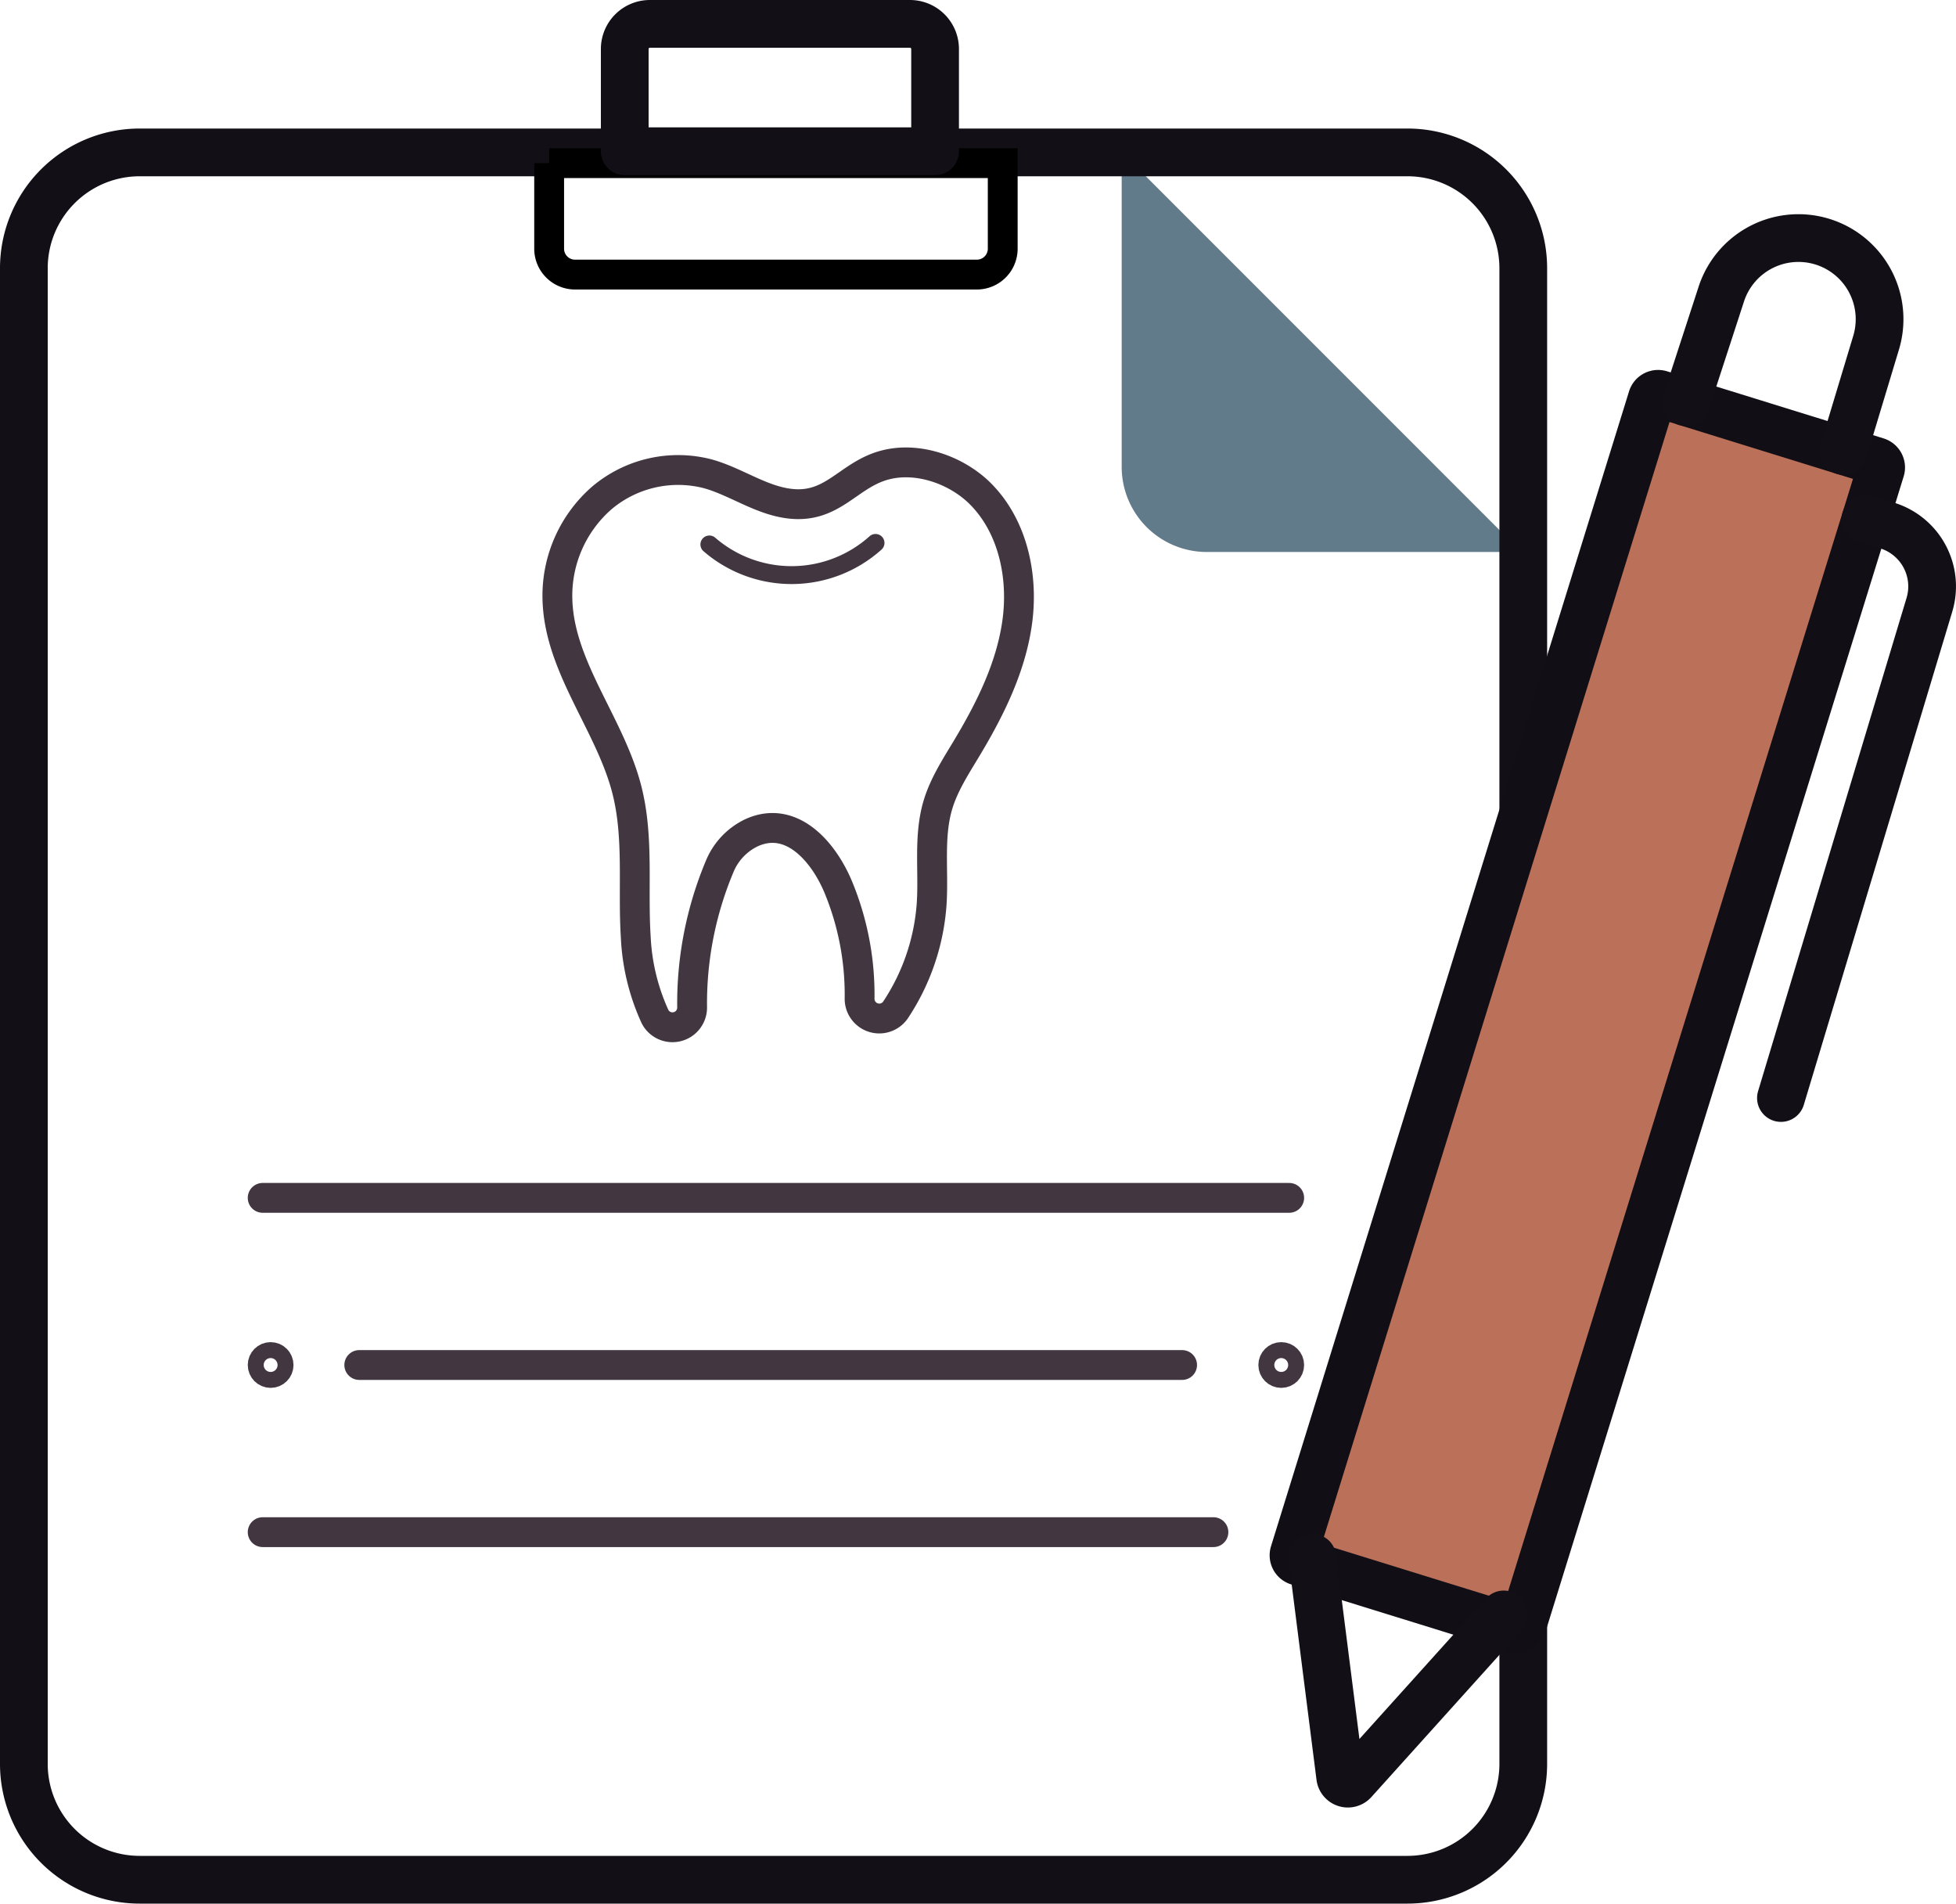 <svg xmlns="http://www.w3.org/2000/svg" viewBox="0 0 327.852 319"><defs><style>.cls-1,.cls-3,.cls-4,.cls-6{fill:none;}.cls-1,.cls-6{stroke:#423741;}.cls-1,.cls-3,.cls-6{stroke-linecap:round;stroke-linejoin:round;}.cls-1,.cls-4{stroke-width:5px;}.cls-2{fill:#627b8b;}.cls-3{stroke:#130f17;}.cls-3,.cls-5{stroke-width:8px;}.cls-4{stroke:#000;}.cls-4,.cls-5{stroke-miterlimit:10;}.cls-5{fill:#bb7159;stroke:#120e16;}.cls-6{stroke-width:3px;}</style></defs><title>Open Dental</title><g id="Layer_2" data-name="Layer 2"><g id="Open_Dental_Icon" data-name="Open Dental Icon"><circle class="cls-1" cx="214.753" cy="228.743" r="1.334"/><circle class="cls-1" cx="45.362" cy="228.743" r="1.334"/><path class="cls-2" d="M255.011,92.5H202.272a14.261,14.261,0,0,1-14.261-14.261V25.5Z"/><path class="cls-3" d="M255.32,272.209v23.38A19.412,19.412,0,0,1,235.909,315H23.411A19.412,19.412,0,0,1,4,295.589V44.95A19.412,19.412,0,0,1,23.411,25.539h212.5A19.411,19.411,0,0,1,255.32,44.95v90.558"/><path class="cls-4" d="M92.044,27.341H168.07a0,0,0,0,1,0,0V41.674a4.34,4.34,0,0,1-4.34,4.34H96.385a4.34,4.34,0,0,1-4.34-4.34V27.341A0,0,0,0,1,92.044,27.341Z"/><path class="cls-3" d="M108.928,4H152.52a4.213,4.213,0,0,1,4.213,4.213V25.341a0,0,0,0,1,0,0H104.715a0,0,0,0,1,0,0V8.213A4.213,4.213,0,0,1,108.928,4Z"/><line class="cls-1" x1="44.028" y1="256.753" x2="203.387" y2="256.753"/><line class="cls-1" x1="44.028" y1="200.734" x2="216.087" y2="200.734"/><line class="cls-1" x1="60.218" y1="228.743" x2="198.137" y2="228.743"/><path class="cls-5" d="M315.261,78.655l-.77,2.486-.681,2.22L255.243,272.209a1.1,1.1,0,0,1-1.363.719l-3.115-.962-30.621-9.489-2.571-.8a1.1,1.1,0,0,1-.718-1.363L276.064,69.371l.808-2.612a1.1,1.1,0,0,1,1.364-.718l1.9.586L312.5,76.655l2.04.636A1.1,1.1,0,0,1,315.261,78.655Z"/><path class="cls-3" d="M219.968,261.047l4.667,36.728a1.3,1.3,0,0,0,2.246.7l25.161-27.933"/><path class="cls-3" d="M282.614,67.4l5.9-18.118a13.6,13.6,0,0,1,16.466-8.92h0a13.6,13.6,0,0,1,9.483,17.059l-5.477,18.149"/><path class="cls-3" d="M312.677,87.016l3.451.994a10.675,10.675,0,0,1,7.268,13.336L298.511,184"/><path class="cls-6" d="M118.9,91.239a21.058,21.058,0,0,0,27.85-.257"/><path class="cls-1" d="M131.858,84.333c-4.68-.729-8.71-3.7-13.278-4.951a19.824,19.824,0,0,0-17.687,4.043A21.747,21.747,0,0,0,93.425,100.1c.136,11.534,8.839,21.139,11.666,32.322,2.02,7.991.946,16.4,1.472,24.627a35.958,35.958,0,0,0,3.23,13.319,3.292,3.292,0,0,0,6.215-1.582,59.251,59.251,0,0,1,4.59-23.52,10.807,10.807,0,0,1,5.413-5.739c6.7-3.013,12.046,3.238,14.5,9.141a47.179,47.179,0,0,1,3.568,18.682,3.3,3.3,0,0,0,6.06,1.839,36.746,36.746,0,0,0,6.022-17.759c.356-5.541-.543-11.248,1.048-16.569,1-3.332,2.913-6.3,4.709-9.278,3.962-6.575,7.489-13.607,8.565-21.209s-.621-15.912-5.957-21.431c-4.009-4.147-10.758-6.576-16.448-4.946C141.937,79.754,139.412,85.511,131.858,84.333Z"/></g></g></svg>